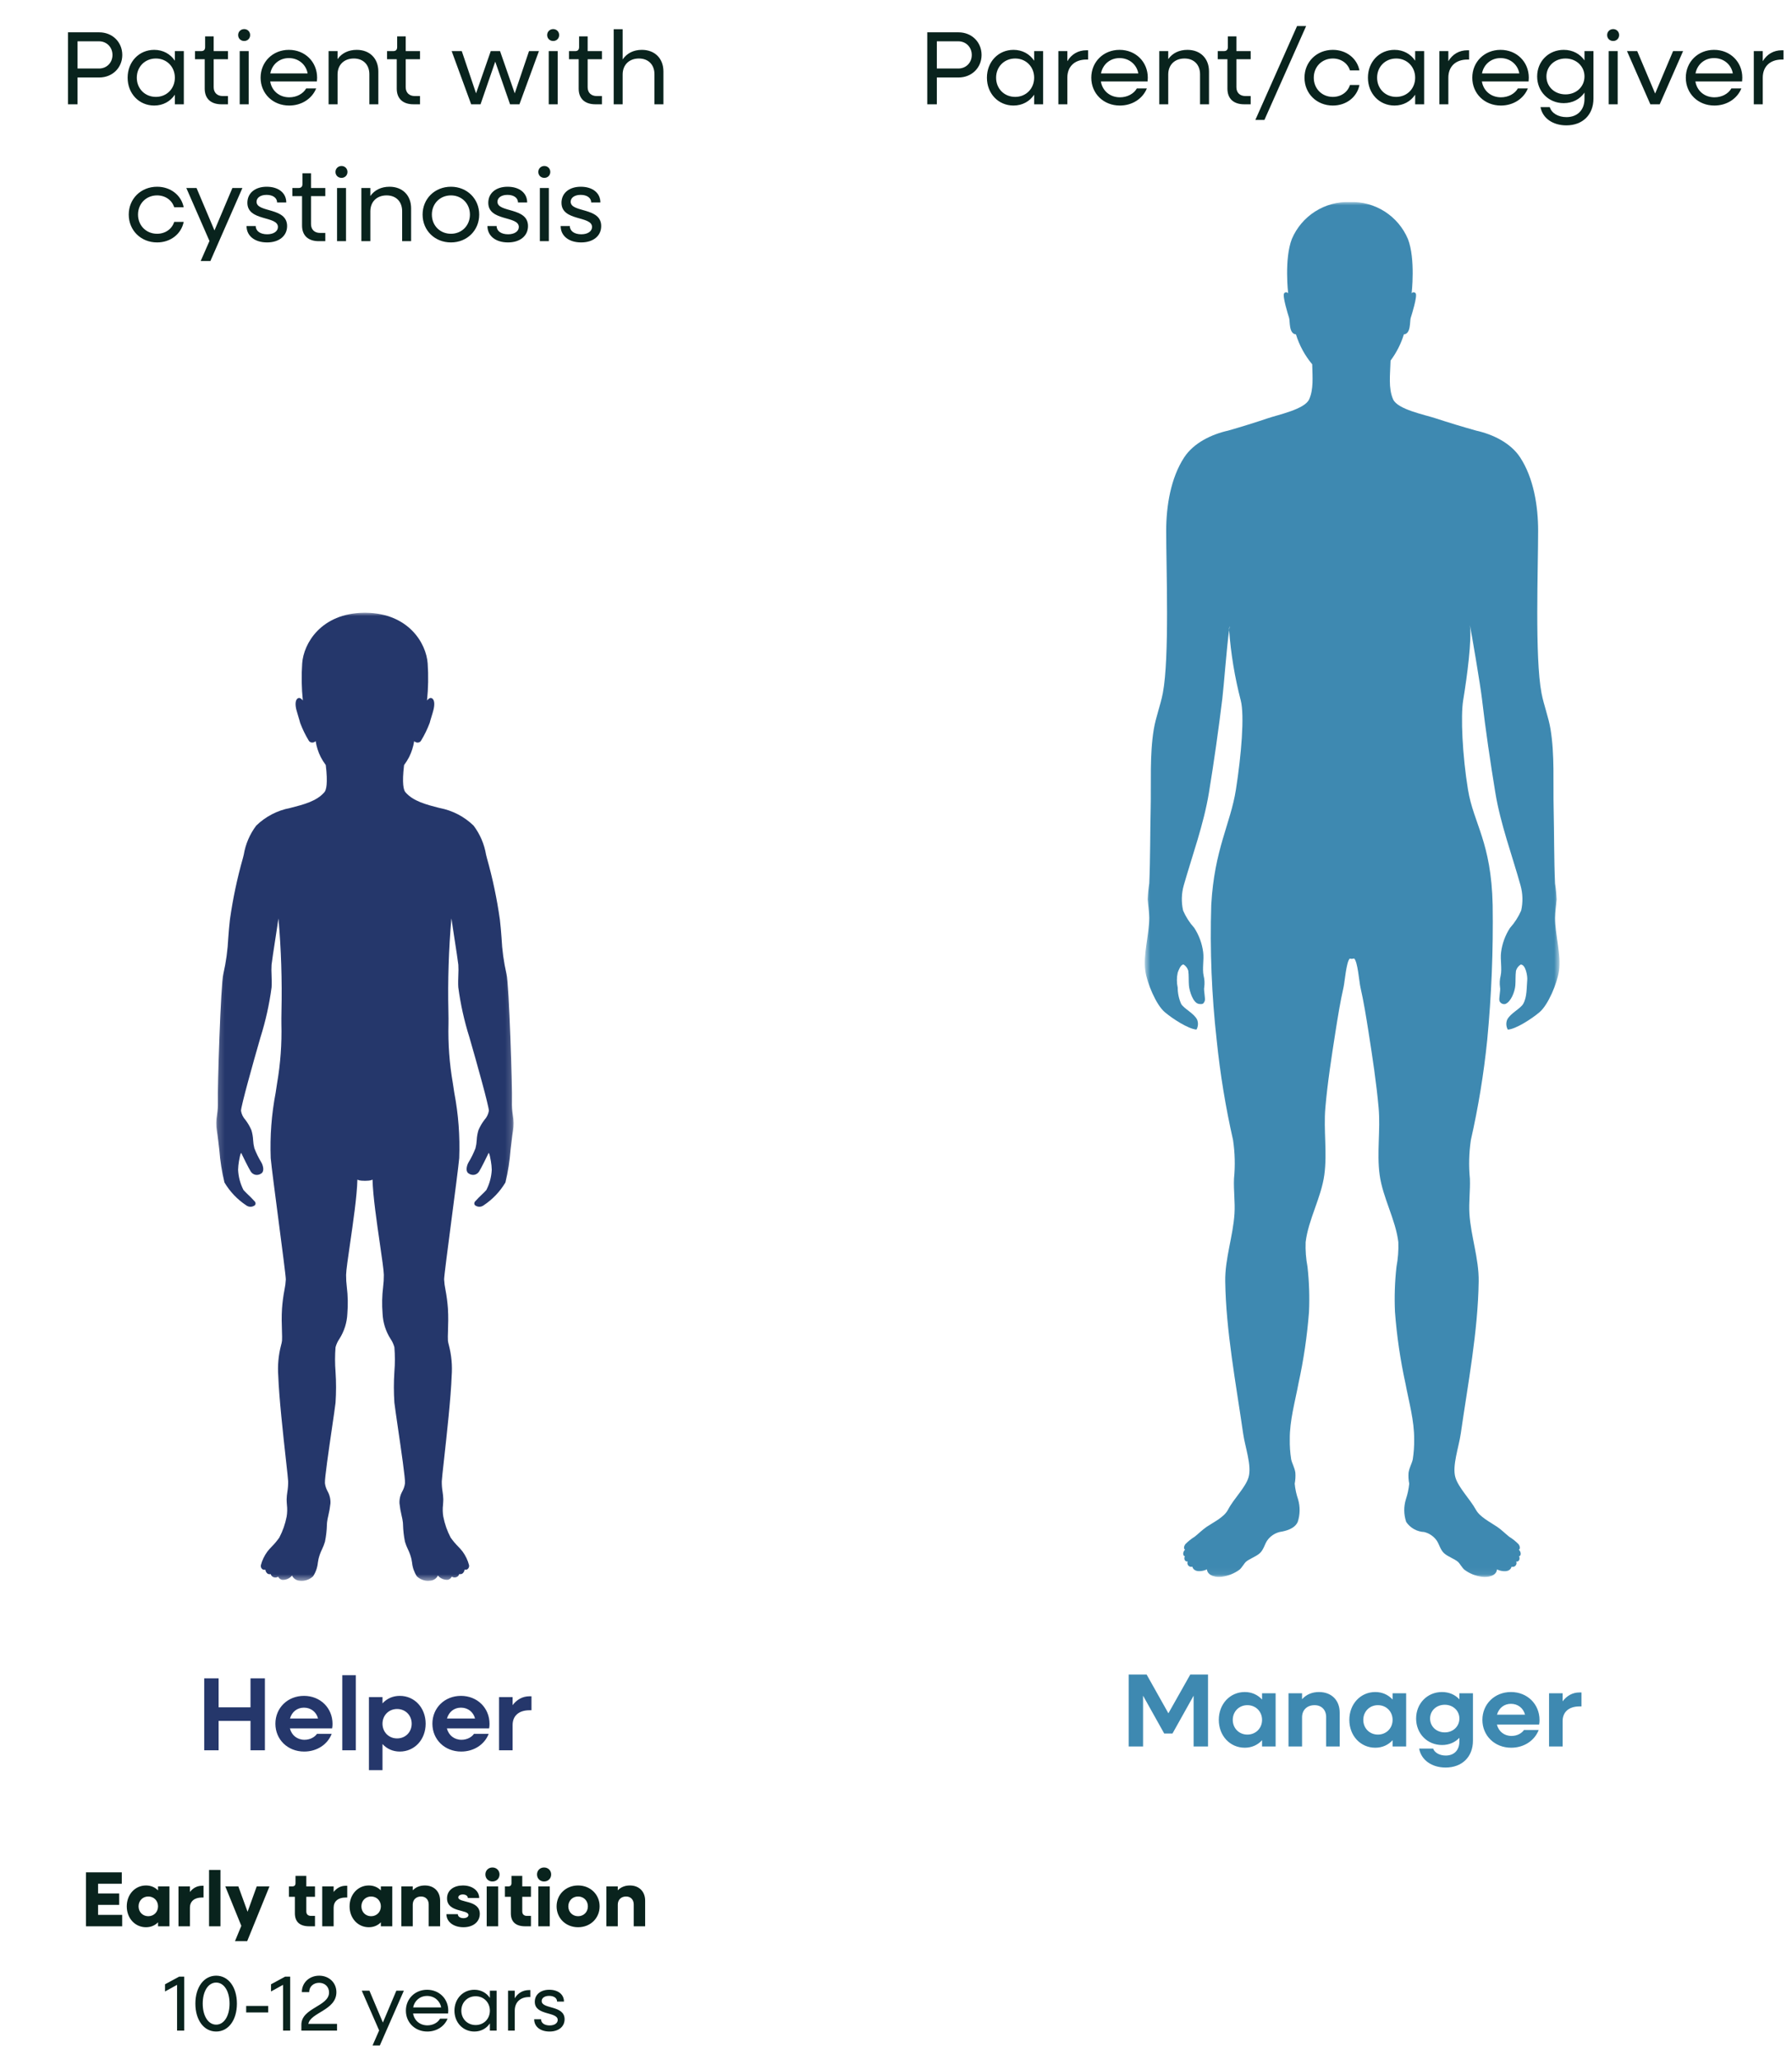 <svg width="275" height="316" viewBox="0 0 275 316" fill="none" xmlns="http://www.w3.org/2000/svg">
<path d="M10.429 16V4.96H15.229C17.245 4.96 18.765 6.448 18.765 8.432C18.765 10.4 17.245 11.888 15.229 11.888H11.901V16H10.429ZM15.197 6.336H11.901V10.512H15.197C16.365 10.512 17.261 9.632 17.261 8.432C17.261 7.232 16.365 6.336 15.197 6.336ZM23.666 16.192C21.33 16.192 19.586 14.352 19.586 11.92C19.586 9.488 21.33 7.648 23.666 7.648C25.026 7.648 26.146 8.288 26.834 9.312V7.84H28.21V16H26.834V14.528C26.146 15.552 25.026 16.192 23.666 16.192ZM23.922 14.864C25.586 14.864 26.834 13.6 26.834 11.92C26.834 10.24 25.586 8.976 23.922 8.976C22.242 8.976 20.994 10.24 20.994 11.92C20.994 13.6 22.242 14.864 23.922 14.864ZM33.991 16C32.343 16 31.415 15.12 31.415 13.6V9.088H29.927V7.84H30.887C31.271 7.84 31.479 7.632 31.479 7.232V5.584H32.791V7.84H34.983V9.088H32.791V13.376C32.791 14.208 33.319 14.736 34.183 14.736H34.983V16H33.991ZM37.474 6.288C36.946 6.288 36.546 5.904 36.546 5.376C36.546 4.864 36.946 4.464 37.474 4.464C37.986 4.464 38.386 4.864 38.386 5.376C38.386 5.904 37.986 6.288 37.474 6.288ZM36.786 16V7.84H38.162V16H36.786ZM44.376 16.192C41.864 16.192 39.992 14.352 39.992 11.92C39.992 9.488 41.864 7.648 44.328 7.648C46.808 7.648 48.664 9.488 48.664 11.92C48.664 12.112 48.648 12.32 48.632 12.496H41.464C41.704 13.936 42.856 14.928 44.392 14.928C45.528 14.928 46.52 14.384 46.984 13.568H48.52C47.88 15.136 46.296 16.192 44.376 16.192ZM44.328 8.912C42.872 8.912 41.752 9.872 41.48 11.264H47.208C46.968 9.904 45.816 8.912 44.328 8.912ZM50.426 16V7.84H51.802V9.072C52.442 8.16 53.466 7.648 54.746 7.648C56.73 7.648 58.058 8.96 58.058 10.96V16H56.682V11.392C56.682 9.936 55.754 8.976 54.298 8.976C52.794 8.976 51.802 9.952 51.802 11.424V16H50.426ZM63.46 16C61.812 16 60.884 15.12 60.884 13.6V9.088H59.396V7.84H60.356C60.74 7.84 60.948 7.632 60.948 7.232V5.584H62.26V7.84H64.452V9.088H62.26V13.376C62.26 14.208 62.788 14.736 63.652 14.736H64.452V16H63.46ZM72.304 16L69.312 7.84H70.864L73.056 14.32L75.312 7.84H76.736L78.992 14.32L81.184 7.84H82.704L79.712 16H78.272L76 9.456L73.744 16H72.304ZM84.896 6.288C84.368 6.288 83.968 5.904 83.968 5.376C83.968 4.864 84.368 4.464 84.896 4.464C85.408 4.464 85.808 4.864 85.808 5.376C85.808 5.904 85.408 6.288 84.896 6.288ZM84.208 16V7.84H85.584V16H84.208ZM91.381 16C89.733 16 88.805 15.12 88.805 13.6V9.088H87.317V7.84H88.277C88.661 7.84 88.869 7.632 88.869 7.232V5.584H90.181V7.84H92.373V9.088H90.181V13.376C90.181 14.208 90.709 14.736 91.573 14.736H92.373V16H91.381ZM94.177 16V4.48H95.553V9.12C96.193 8.176 97.217 7.648 98.497 7.648C100.481 7.648 101.809 8.96 101.809 10.96V16H100.433V11.392C100.433 9.936 99.505 8.976 98.049 8.976C96.545 8.976 95.553 9.952 95.553 11.424V16H94.177ZM24.109 37.192C21.629 37.192 19.757 35.352 19.757 32.92C19.757 30.488 21.629 28.648 24.109 28.648C26.173 28.648 27.821 29.944 28.189 31.8H26.733C26.397 30.712 25.373 29.976 24.109 29.976C22.429 29.976 21.181 31.24 21.181 32.92C21.181 34.6 22.429 35.864 24.109 35.864C25.373 35.864 26.397 35.128 26.733 34.04H28.189C27.821 35.896 26.173 37.192 24.109 37.192ZM30.8 40.04L32.144 36.968L28.592 28.84H30.16L32.912 35.352L35.664 28.84H37.2L32.288 40.04H30.8ZM40.987 37.192C39.083 37.192 37.835 36.184 37.835 34.68H39.243C39.243 35.448 39.947 35.944 41.003 35.944C41.995 35.944 42.651 35.48 42.651 34.824C42.651 33.064 37.963 33.992 37.963 31.112C37.963 29.624 39.147 28.648 40.923 28.648C42.747 28.648 43.931 29.608 43.931 31.064H42.523C42.523 30.36 41.883 29.896 40.907 29.896C39.979 29.896 39.371 30.328 39.371 30.952C39.371 32.664 44.059 31.752 44.059 34.68C44.059 36.184 42.843 37.192 40.987 37.192ZM48.928 37C47.28 37 46.352 36.12 46.352 34.6V30.088H44.864V28.84H45.824C46.208 28.84 46.416 28.632 46.416 28.232V26.584H47.728V28.84H49.92V30.088H47.728V34.376C47.728 35.208 48.256 35.736 49.12 35.736H49.92V37H48.928ZM52.411 27.288C51.883 27.288 51.483 26.904 51.483 26.376C51.483 25.864 51.883 25.464 52.411 25.464C52.923 25.464 53.323 25.864 53.323 26.376C53.323 26.904 52.923 27.288 52.411 27.288ZM51.723 37V28.84H53.099V37H51.723ZM55.457 37V28.84H56.833V30.072C57.473 29.16 58.497 28.648 59.777 28.648C61.761 28.648 63.089 29.96 63.089 31.96V37H61.713V32.392C61.713 30.936 60.785 29.976 59.329 29.976C57.825 29.976 56.833 30.952 56.833 32.424V37H55.457ZM69.203 37.192C66.723 37.192 64.851 35.352 64.851 32.92C64.851 30.488 66.723 28.648 69.203 28.648C71.667 28.648 73.539 30.488 73.539 32.92C73.539 35.352 71.667 37.192 69.203 37.192ZM69.203 35.864C70.867 35.864 72.115 34.6 72.115 32.92C72.115 31.24 70.867 29.976 69.203 29.976C67.523 29.976 66.275 31.24 66.275 32.92C66.275 34.6 67.523 35.864 69.203 35.864ZM77.956 37.192C76.052 37.192 74.804 36.184 74.804 34.68H76.212C76.212 35.448 76.916 35.944 77.972 35.944C78.964 35.944 79.62 35.48 79.62 34.824C79.62 33.064 74.932 33.992 74.932 31.112C74.932 29.624 76.116 28.648 77.892 28.648C79.716 28.648 80.9 29.608 80.9 31.064H79.492C79.492 30.36 78.852 29.896 77.876 29.896C76.948 29.896 76.34 30.328 76.34 30.952C76.34 32.664 81.028 31.752 81.028 34.68C81.028 36.184 79.812 37.192 77.956 37.192ZM83.536 27.288C83.008 27.288 82.608 26.904 82.608 26.376C82.608 25.864 83.008 25.464 83.536 25.464C84.048 25.464 84.448 25.864 84.448 26.376C84.448 26.904 84.048 27.288 83.536 27.288ZM82.848 37V28.84H84.224V37H82.848ZM89.19 37.192C87.286 37.192 86.038 36.184 86.038 34.68H87.446C87.446 35.448 88.15 35.944 89.206 35.944C90.198 35.944 90.854 35.48 90.854 34.824C90.854 33.064 86.166 33.992 86.166 31.112C86.166 29.624 87.35 28.648 89.126 28.648C90.95 28.648 92.134 29.608 92.134 31.064H90.726C90.726 30.36 90.086 29.896 89.11 29.896C88.182 29.896 87.574 30.328 87.574 30.952C87.574 32.664 92.262 31.752 92.262 34.68C92.262 36.184 91.046 37.192 89.19 37.192Z" fill="#09231D"/>
<mask id="mask0_7032_3289" style="mask-type:luminance" maskUnits="userSpaceOnUse" x="33" y="94" width="46" height="149">
<path d="M78.818 94H33.182V242.519H78.818V94Z" fill="white"/>
</mask>
<g mask="url(#mask0_7032_3289)">
<path d="M65.763 242.519C65.432 242.53 65.103 242.474 64.795 242.355C64.487 242.236 64.206 242.055 63.969 241.825C63.561 241.2 63.31 240.485 63.237 239.741C63.208 239.559 63.175 239.372 63.138 239.174C63.013 238.654 62.83 238.149 62.593 237.669C62.414 237.301 62.266 236.92 62.148 236.528C61.971 235.668 61.871 234.795 61.849 233.917C61.842 233.783 61.834 233.667 61.828 233.573C61.786 233.223 61.722 232.875 61.636 232.533C61.483 231.908 61.372 231.273 61.304 230.633C61.274 229.982 61.429 229.335 61.752 228.768C61.961 228.387 62.097 227.97 62.151 227.538C62.203 226.826 61.578 222.549 61.075 219.113C60.827 217.413 60.611 215.936 60.523 215.196C60.416 213.611 60.416 212.021 60.523 210.436C60.623 209.188 60.623 207.935 60.523 206.687C60.404 206.236 60.209 205.809 59.947 205.423C59.194 204.252 58.767 202.902 58.709 201.511C58.599 200.16 58.626 198.802 58.791 197.457C58.87 196.832 58.908 196.201 58.903 195.571C58.888 194.864 58.617 193 58.303 190.843C57.819 187.513 57.219 183.387 57.17 180.971C56.991 181.053 56.798 181.103 56.602 181.12C56.226 181.158 55.848 181.16 55.471 181.127C55.254 181.117 55.041 181.065 54.843 180.973C54.794 183.388 54.196 187.512 53.712 190.84C53.398 193 53.127 194.865 53.111 195.572C53.106 196.202 53.144 196.833 53.224 197.458C53.388 198.803 53.416 200.161 53.306 201.512C53.248 202.903 52.821 204.253 52.069 205.424C51.806 205.81 51.611 206.237 51.492 206.688C51.392 207.936 51.392 209.189 51.492 210.437C51.599 212.022 51.599 213.612 51.492 215.197C51.404 215.937 51.193 217.409 50.94 219.113C50.44 222.55 49.812 226.827 49.864 227.539C49.918 227.971 50.054 228.388 50.264 228.769C50.586 229.336 50.741 229.983 50.711 230.634C50.643 231.274 50.532 231.909 50.38 232.534C50.293 232.876 50.229 233.224 50.187 233.574C50.181 233.667 50.173 233.784 50.166 233.918C50.145 234.796 50.044 235.669 49.867 236.529C49.749 236.921 49.601 237.302 49.422 237.67C49.185 238.15 49.002 238.655 48.877 239.175C48.837 239.375 48.806 239.56 48.778 239.742C48.705 240.486 48.454 241.201 48.045 241.826C47.769 242.089 47.436 242.286 47.072 242.403C46.709 242.52 46.324 242.553 45.946 242.501C45.704 242.482 45.472 242.398 45.274 242.26C45.076 242.121 44.918 241.931 44.818 241.711C44.635 241.934 44.402 242.11 44.139 242.226C43.874 242.341 43.587 242.392 43.3 242.374C43.167 242.346 43.042 242.287 42.936 242.202C42.83 242.117 42.745 242.009 42.688 241.886C42.581 241.953 42.462 241.995 42.337 242.008C42.212 242.021 42.086 242.005 41.968 241.961C41.864 241.921 41.77 241.857 41.696 241.773C41.621 241.69 41.567 241.59 41.538 241.482C41.457 241.505 41.372 241.511 41.289 241.499C41.205 241.487 41.125 241.458 41.053 241.414C40.959 241.339 40.881 241.246 40.825 241.141C40.767 241.035 40.733 240.919 40.722 240.799C40.647 240.825 40.566 240.833 40.487 240.822C40.408 240.811 40.332 240.781 40.267 240.735C40.175 240.666 40.105 240.573 40.063 240.466C40.022 240.359 40.01 240.243 40.031 240.13C40.228 239.373 40.567 238.66 41.031 238.03C41.231 237.776 41.445 237.532 41.672 237.301C42.106 236.867 42.502 236.396 42.856 235.895C43.391 234.88 43.772 233.791 43.989 232.665C44.087 232.065 44.101 231.454 44.029 230.85C44.008 230.562 43.987 230.291 43.987 230.025C43.998 229.641 44.034 229.258 44.096 228.879C44.185 228.342 44.227 227.798 44.219 227.253C44.208 226.928 44.069 225.678 43.877 223.947C43.453 220.118 42.815 214.332 42.703 211.095C42.584 209.512 42.728 207.921 43.129 206.385C43.198 206.152 43.248 205.914 43.278 205.673C43.304 205.345 43.288 204.831 43.267 204.181C43.234 203.214 43.196 202.011 43.278 200.742C43.348 199.775 43.474 198.812 43.657 197.86C43.767 197.34 43.836 196.812 43.861 196.281C43.861 195.8 43.291 191.436 42.739 187.215C42.211 183.17 41.664 178.988 41.544 177.679C41.414 174.316 41.668 170.95 42.3 167.645C42.388 167.091 42.465 166.589 42.526 166.156C43.042 163.159 43.262 160.118 43.182 157.078C43.17 156.624 43.182 155.984 43.194 155.173C43.3 150.42 43.148 145.664 42.737 140.927C42.726 140.959 42.718 140.993 42.714 141.027C42.651 141.495 42.477 142.613 42.294 143.796C42.026 145.536 41.721 147.508 41.672 148.013C41.641 148.538 41.641 149.063 41.672 149.588C41.693 150.213 41.715 150.86 41.678 151.47C41.332 154.075 40.76 156.644 39.969 159.15C38.778 163.262 36.998 169.656 36.983 170.405C37.067 170.926 37.302 171.411 37.658 171.8C38.03 172.284 38.338 172.813 38.578 173.374C38.732 173.876 38.822 174.395 38.846 174.92C38.867 175.333 38.93 175.744 39.032 176.145C39.32 176.901 39.677 177.628 40.099 178.318C40.391 178.823 40.59 179.681 40.123 180.007C39.992 180.105 39.843 180.175 39.684 180.213C39.526 180.251 39.361 180.257 39.2 180.229C39.053 180.198 38.914 180.138 38.79 180.052C38.667 179.966 38.562 179.856 38.481 179.729C38.212 179.317 37.258 177.396 37.002 176.851C36.916 177.015 36.855 177.19 36.822 177.372C36.767 177.599 36.715 177.866 36.67 178.145C36.594 178.582 36.55 179.025 36.538 179.469C36.591 180.546 36.872 181.599 37.364 182.558C37.572 182.793 37.812 183.024 38.063 183.269C38.371 183.564 38.721 183.898 39.084 184.308C39.163 184.382 39.211 184.483 39.219 184.59C39.227 184.698 39.195 184.805 39.127 184.89C38.937 185.045 38.699 185.131 38.452 185.134C38.206 185.137 37.966 185.057 37.772 184.906C36.412 184.003 35.273 182.804 34.441 181.4C34.047 179.76 33.785 178.092 33.658 176.41C33.597 175.886 33.539 175.38 33.483 174.924C33.401 174.257 33.336 173.8 33.282 173.5C33.149 172.685 33.156 171.853 33.304 171.04C33.412 170.362 33.457 169.675 33.438 168.989C33.361 167.122 33.873 150.951 34.275 149.405C34.692 147.583 34.945 145.728 35.032 143.861C35.102 142.945 35.175 141.998 35.286 141.061C35.733 137.893 36.395 134.759 37.266 131.68C37.313 131.498 37.359 131.311 37.408 131.121C37.676 129.502 38.332 127.971 39.319 126.66C40.747 125.272 42.55 124.334 44.505 123.96L44.612 123.933C46.574 123.433 48.602 122.916 49.782 121.533C50.066 121.201 50.333 120.208 49.992 117.367C49.698 116.976 49.437 116.561 49.212 116.126C48.832 115.361 48.572 114.543 48.44 113.7C48.306 113.829 48.131 113.907 47.946 113.919C47.845 113.923 47.744 113.904 47.653 113.862C47.561 113.82 47.48 113.757 47.417 113.678C46.878 112.798 46.424 111.867 46.062 110.9C46.011 110.682 45.91 110.352 45.803 110C45.688 109.622 45.568 109.232 45.484 108.905C45.297 108.171 45.27 107.313 45.76 107.105C46.029 106.992 46.285 107.228 46.472 107.459C46.278 105.572 46.244 103.671 46.373 101.778C46.583 98.7 49.282 94.091 55.855 94H56.147C62.715 94.091 65.416 98.7 65.63 101.78C65.759 103.673 65.725 105.574 65.531 107.461C65.718 107.23 65.975 106.995 66.243 107.107C66.734 107.312 66.707 108.17 66.519 108.907C66.436 109.233 66.32 109.624 66.201 110.002C66.094 110.351 65.993 110.682 65.942 110.902C65.579 111.87 65.124 112.802 64.582 113.683C64.52 113.762 64.439 113.825 64.347 113.867C64.256 113.909 64.155 113.928 64.055 113.924C63.869 113.912 63.694 113.834 63.56 113.705C63.428 114.548 63.168 115.366 62.788 116.131C62.563 116.566 62.302 116.981 62.008 117.372C61.667 120.213 61.934 121.206 62.218 121.538C63.398 122.917 65.427 123.438 67.388 123.938L67.493 123.965C69.449 124.339 71.252 125.277 72.68 126.665C73.667 127.976 74.323 129.507 74.591 131.127C74.639 131.317 74.686 131.503 74.734 131.685C75.604 134.765 76.264 137.901 76.71 141.07C76.823 142.004 76.895 142.951 76.966 143.87C77.053 145.737 77.306 147.592 77.724 149.413C78.124 150.958 78.636 167.129 78.561 168.997C78.541 169.683 78.586 170.37 78.694 171.048C78.843 171.858 78.853 172.687 78.722 173.5C78.666 173.807 78.602 174.26 78.522 174.926C78.466 175.382 78.409 175.888 78.347 176.412C78.221 178.094 77.959 179.763 77.564 181.403C76.731 182.805 75.591 184.002 74.231 184.903C74.037 185.054 73.797 185.134 73.551 185.132C73.305 185.129 73.067 185.042 72.876 184.887C72.808 184.802 72.775 184.695 72.784 184.587C72.792 184.48 72.84 184.379 72.919 184.305C73.282 183.895 73.632 183.561 73.939 183.266C74.195 183.021 74.439 182.79 74.639 182.555C75.13 181.595 75.412 180.543 75.465 179.466C75.453 179.022 75.409 178.579 75.332 178.142C75.288 177.863 75.233 177.595 75.181 177.368C75.148 177.187 75.088 177.011 75.002 176.848C74.746 177.393 73.793 179.313 73.522 179.726C73.442 179.853 73.337 179.963 73.214 180.049C73.09 180.135 72.951 180.195 72.803 180.226C72.643 180.253 72.478 180.247 72.32 180.208C72.161 180.169 72.013 180.098 71.882 180C71.415 179.675 71.615 178.817 71.906 178.311C72.328 177.621 72.685 176.894 72.972 176.138C73.075 175.737 73.138 175.327 73.159 174.914C73.183 174.389 73.273 173.87 73.427 173.368C73.667 172.807 73.975 172.279 74.347 171.795C74.703 171.407 74.939 170.922 75.023 170.402C75.007 169.653 73.228 163.259 72.037 159.144C71.246 156.639 70.674 154.069 70.329 151.465C70.29 150.855 70.312 150.209 70.335 149.583C70.365 149.058 70.365 148.533 70.335 148.008C70.285 147.508 69.981 145.531 69.712 143.791C69.528 142.608 69.356 141.491 69.293 141.022C69.288 140.988 69.279 140.954 69.267 140.922C68.857 145.659 68.705 150.415 68.811 155.168C68.823 155.979 68.835 156.619 68.823 157.073C68.746 160.113 68.969 163.152 69.489 166.148C69.549 166.581 69.629 167.083 69.715 167.637C70.347 170.942 70.6 174.308 70.471 177.671C70.352 178.98 69.805 183.163 69.275 187.207C68.724 191.428 68.153 195.792 68.153 196.273C68.179 196.804 68.248 197.332 68.359 197.852C68.541 198.804 68.667 199.767 68.737 200.734C68.82 202.003 68.779 203.206 68.749 204.173C68.728 204.824 68.71 205.338 68.737 205.665C68.767 205.906 68.817 206.144 68.886 206.377C69.287 207.913 69.431 209.504 69.312 211.087C69.201 214.323 68.561 220.109 68.138 223.938C67.947 225.669 67.808 226.92 67.796 227.245C67.788 227.79 67.83 228.334 67.919 228.871C67.981 229.25 68.017 229.633 68.028 230.017C68.028 230.282 68.007 230.554 67.987 230.842C67.914 231.446 67.927 232.057 68.025 232.657C68.242 233.783 68.623 234.872 69.157 235.887C69.512 236.388 69.908 236.859 70.343 237.293C70.569 237.524 70.783 237.768 70.984 238.022C71.447 238.653 71.786 239.365 71.984 240.122C72.004 240.235 71.993 240.351 71.951 240.458C71.909 240.565 71.839 240.658 71.748 240.727C71.682 240.773 71.606 240.802 71.527 240.814C71.448 240.825 71.367 240.817 71.291 240.791C71.281 240.911 71.247 241.027 71.19 241.133C71.133 241.239 71.055 241.332 70.96 241.406C70.889 241.45 70.809 241.479 70.725 241.491C70.642 241.503 70.557 241.497 70.475 241.474C70.447 241.582 70.393 241.682 70.318 241.765C70.243 241.849 70.15 241.913 70.046 241.953C69.928 241.997 69.802 242.013 69.677 242C69.552 241.987 69.433 241.945 69.326 241.878C69.269 242.001 69.184 242.109 69.078 242.194C68.972 242.279 68.847 242.338 68.715 242.366C68.427 242.384 68.139 242.333 67.876 242.218C67.612 242.102 67.379 241.926 67.197 241.703C67.096 241.923 66.938 242.113 66.74 242.252C66.541 242.391 66.309 242.474 66.067 242.493C65.968 242.506 65.868 242.513 65.767 242.513" fill="#25376B"/>
</g>
<path d="M31.339 268.519V257.479H33.547V261.927H38.443V257.479H40.651V268.519H38.443V264.007H33.547V268.519H31.339ZM46.678 268.711C44.15 268.711 42.262 266.871 42.262 264.439C42.262 262.007 44.15 260.167 46.646 260.167C49.142 260.167 51.03 262.007 51.03 264.471C51.03 264.695 51.014 264.951 50.966 265.159H44.486C44.758 266.215 45.606 266.903 46.726 266.903C47.574 266.903 48.278 266.519 48.646 265.991H50.902C50.278 267.607 48.662 268.711 46.678 268.711ZM46.646 261.975C45.59 261.975 44.79 262.631 44.502 263.639H48.806C48.55 262.647 47.718 261.975 46.646 261.975ZM52.524 268.519V256.999H54.604V268.519H52.524ZM56.617 271.559V260.359H58.697V261.319C59.353 260.599 60.265 260.167 61.353 260.167C63.625 260.167 65.321 262.007 65.321 264.439C65.321 266.871 63.625 268.711 61.353 268.711C60.265 268.711 59.353 268.279 58.697 267.559V271.559H56.617ZM60.937 266.695C62.233 266.695 63.177 265.719 63.177 264.439C63.177 263.159 62.233 262.183 60.937 262.183C59.657 262.183 58.697 263.159 58.697 264.439C58.697 265.719 59.657 266.695 60.937 266.695ZM70.771 268.711C68.243 268.711 66.355 266.871 66.355 264.439C66.355 262.007 68.243 260.167 70.739 260.167C73.235 260.167 75.123 262.007 75.123 264.471C75.123 264.695 75.107 264.951 75.059 265.159H68.579C68.851 266.215 69.699 266.903 70.819 266.903C71.667 266.903 72.371 266.519 72.739 265.991H74.995C74.371 267.607 72.755 268.711 70.771 268.711ZM70.739 261.975C69.683 261.975 68.883 262.631 68.595 263.639H72.899C72.643 262.647 71.811 261.975 70.739 261.975ZM76.586 268.519V260.359H78.666V261.591C79.306 260.743 80.186 260.231 81.258 260.231H81.562V262.375H81.258C79.594 262.375 78.666 263.255 78.666 264.631V268.519H76.586Z" fill="#25376B"/>
<path d="M13.192 295.519V287.239H18.688V288.991H15.052V290.479H18.292V292.231H15.052V293.767H18.748V295.519H13.192ZM22.404 295.663C20.724 295.663 19.452 294.283 19.452 292.459C19.452 290.635 20.724 289.255 22.404 289.255C23.148 289.255 23.784 289.531 24.252 290.011V289.399H26.004V295.519H24.252V294.907C23.784 295.387 23.148 295.663 22.404 295.663ZM22.752 293.971C23.616 293.971 24.252 293.323 24.252 292.459C24.252 291.595 23.616 290.947 22.752 290.947C21.9 290.947 21.264 291.595 21.264 292.459C21.264 293.323 21.9 293.971 22.752 293.971ZM27.393 295.519V289.399H29.145V290.251C29.613 289.651 30.249 289.303 30.993 289.303H31.233V291.103H30.993C29.805 291.103 29.145 291.715 29.145 292.663V295.519H27.393ZM32.081 295.519V286.879H33.833V295.519H32.081ZM36.061 297.799L37.033 295.447L34.573 289.399H36.577L37.993 293.287L39.397 289.399H41.353L37.933 297.799H36.061ZM47.462 295.519C46.01 295.519 45.254 294.835 45.254 293.527V290.995H44.342V289.399H44.846C45.182 289.399 45.35 289.231 45.35 288.895V287.791H47.006V289.399H48.338V290.995H47.006V293.239C47.006 293.671 47.27 293.923 47.726 293.923H48.338V295.519H47.462ZM49.448 295.519V289.399H51.2V290.251C51.668 289.651 52.304 289.303 53.048 289.303H53.288V291.103H53.048C51.86 291.103 51.2 291.715 51.2 292.663V295.519H49.448ZM56.599 295.663C54.919 295.663 53.647 294.283 53.647 292.459C53.647 290.635 54.919 289.255 56.599 289.255C57.343 289.255 57.979 289.531 58.447 290.011V289.399H60.199V295.519H58.447V294.907C57.979 295.387 57.343 295.663 56.599 295.663ZM56.947 293.971C57.811 293.971 58.447 293.323 58.447 292.459C58.447 291.595 57.811 290.947 56.947 290.947C56.095 290.947 55.459 291.595 55.459 292.459C55.459 293.323 56.095 293.971 56.947 293.971ZM61.589 295.519V289.399H63.341V289.999C63.821 289.507 64.445 289.255 65.201 289.255C66.605 289.255 67.541 290.179 67.541 291.583V295.519H65.789V292.171C65.789 291.427 65.321 290.947 64.613 290.947C63.857 290.947 63.341 291.439 63.341 292.195V295.519H61.589ZM71.122 295.663C69.562 295.663 68.506 294.799 68.506 293.659H70.258C70.258 294.019 70.618 294.271 71.122 294.271C71.566 294.271 71.89 294.067 71.89 293.791C71.89 292.891 68.602 293.443 68.602 291.235C68.602 289.939 69.694 289.255 71.038 289.255C72.502 289.255 73.534 290.071 73.534 291.175H71.794C71.794 290.851 71.47 290.635 71.026 290.635C70.63 290.635 70.33 290.815 70.33 291.091C70.33 291.955 73.63 291.427 73.63 293.611C73.63 294.835 72.61 295.663 71.122 295.663ZM75.567 288.643C74.955 288.643 74.487 288.187 74.487 287.563C74.487 286.951 74.955 286.495 75.567 286.495C76.191 286.495 76.659 286.951 76.659 287.563C76.659 288.187 76.191 288.643 75.567 288.643ZM74.691 295.519V289.399H76.443V295.519H74.691ZM80.602 295.519C79.15 295.519 78.394 294.835 78.394 293.527V290.995H77.482V289.399H77.986C78.322 289.399 78.49 289.231 78.49 288.895V287.791H80.146V289.399H81.478V290.995H80.146V293.239C80.146 293.671 80.41 293.923 80.866 293.923H81.478V295.519H80.602ZM83.489 288.643C82.877 288.643 82.409 288.187 82.409 287.563C82.409 286.951 82.877 286.495 83.489 286.495C84.113 286.495 84.581 286.951 84.581 287.563C84.581 288.187 84.113 288.643 83.489 288.643ZM82.613 295.519V289.399H84.365V295.519H82.613ZM88.716 295.663C86.832 295.663 85.416 294.283 85.416 292.459C85.416 290.635 86.832 289.255 88.716 289.255C90.6 289.255 92.016 290.635 92.016 292.459C92.016 294.283 90.6 295.663 88.716 295.663ZM88.716 293.971C89.58 293.971 90.216 293.323 90.216 292.459C90.216 291.595 89.58 290.947 88.716 290.947C87.852 290.947 87.216 291.595 87.216 292.459C87.216 293.323 87.852 293.971 88.716 293.971ZM93.053 295.519V289.399H94.805V289.999C95.285 289.507 95.909 289.255 96.665 289.255C98.069 289.255 99.005 290.179 99.005 291.583V295.519H97.253V292.171C97.253 291.427 96.785 290.947 96.077 290.947C95.321 290.947 94.805 291.439 94.805 292.195V295.519H93.053ZM27.173 311.519V304.499L25.325 305.519V304.415L27.497 303.239H28.265V311.519H27.173ZM33.175 311.663C31.291 311.663 29.983 309.911 29.983 307.379C29.983 304.847 31.291 303.095 33.175 303.095C35.047 303.095 36.355 304.847 36.355 307.379C36.355 309.911 35.047 311.663 33.175 311.663ZM33.175 310.607C34.374 310.607 35.227 309.287 35.227 307.379C35.227 305.471 34.374 304.151 33.175 304.151C31.962 304.151 31.11 305.471 31.11 307.379C31.11 309.287 31.962 310.607 33.175 310.607ZM37.778 308.735V307.739H41.161V308.735H37.778ZM43.438 311.519V304.499L41.59 305.519V304.415L43.762 303.239H44.53V311.519H43.438ZM46.248 311.519V310.607C46.248 308.027 50.496 307.811 50.496 305.675C50.496 304.775 49.836 304.187 48.972 304.187C48.096 304.187 47.448 304.775 47.448 305.615H46.32C46.32 304.163 47.472 303.095 48.984 303.095C50.472 303.095 51.624 304.151 51.624 305.627C51.624 308.399 47.652 308.735 47.316 310.487H51.72V311.519H46.248ZM57.174 313.799L58.182 311.495L55.518 305.399H56.694L58.758 310.283L60.822 305.399H61.974L58.29 313.799H57.174ZM65.575 311.663C63.691 311.663 62.287 310.283 62.287 308.459C62.287 306.635 63.691 305.255 65.539 305.255C67.399 305.255 68.791 306.635 68.791 308.459C68.791 308.603 68.779 308.759 68.767 308.891H63.391C63.571 309.971 64.435 310.715 65.587 310.715C66.439 310.715 67.183 310.307 67.531 309.695H68.683C68.203 310.871 67.015 311.663 65.575 311.663ZM65.539 306.203C64.447 306.203 63.607 306.923 63.403 307.967H67.699C67.519 306.947 66.655 306.203 65.539 306.203ZM72.8 311.663C71.048 311.663 69.74 310.283 69.74 308.459C69.74 306.635 71.048 305.255 72.8 305.255C73.82 305.255 74.66 305.735 75.176 306.503V305.399H76.208V311.519H75.176V310.415C74.66 311.183 73.82 311.663 72.8 311.663ZM72.992 310.667C74.24 310.667 75.176 309.719 75.176 308.459C75.176 307.199 74.24 306.251 72.992 306.251C71.732 306.251 70.796 307.199 70.796 308.459C70.796 309.719 71.732 310.667 72.992 310.667ZM77.964 311.519V305.399H78.996V306.563C79.464 305.771 80.232 305.303 81.192 305.303H81.384V306.371H81.192C79.824 306.371 78.996 307.187 78.996 308.447V311.519H77.964ZM84.338 311.663C82.91 311.663 81.974 310.907 81.974 309.779H83.03C83.03 310.355 83.558 310.727 84.35 310.727C85.094 310.727 85.586 310.379 85.586 309.887C85.586 308.567 82.07 309.263 82.07 307.103C82.07 305.987 82.958 305.255 84.29 305.255C85.658 305.255 86.546 305.975 86.546 307.067H85.49C85.49 306.539 85.01 306.191 84.278 306.191C83.582 306.191 83.126 306.515 83.126 306.983C83.126 308.267 86.642 307.583 86.642 309.779C86.642 310.907 85.73 311.663 84.338 311.663Z" fill="#09231D"/>
<path d="M142.296 16V4.96H147.096C149.112 4.96 150.632 6.448 150.632 8.432C150.632 10.4 149.112 11.888 147.096 11.888H143.768V16H142.296ZM147.064 6.336H143.768V10.512H147.064C148.232 10.512 149.128 9.632 149.128 8.432C149.128 7.232 148.232 6.336 147.064 6.336ZM155.533 16.192C153.197 16.192 151.453 14.352 151.453 11.92C151.453 9.488 153.197 7.648 155.533 7.648C156.893 7.648 158.013 8.288 158.701 9.312V7.84H160.077V16H158.701V14.528C158.013 15.552 156.893 16.192 155.533 16.192ZM155.789 14.864C157.453 14.864 158.701 13.6 158.701 11.92C158.701 10.24 157.453 8.976 155.789 8.976C154.109 8.976 152.861 10.24 152.861 11.92C152.861 13.6 154.109 14.864 155.789 14.864ZM162.418 16V7.84H163.794V9.392C164.418 8.336 165.442 7.712 166.722 7.712H166.978V9.136H166.722C164.898 9.136 163.794 10.224 163.794 11.904V16H162.418ZM171.852 16.192C169.34 16.192 167.468 14.352 167.468 11.92C167.468 9.488 169.34 7.648 171.804 7.648C174.284 7.648 176.14 9.488 176.14 11.92C176.14 12.112 176.124 12.32 176.108 12.496H168.94C169.18 13.936 170.332 14.928 171.868 14.928C173.004 14.928 173.996 14.384 174.46 13.568H175.996C175.356 15.136 173.772 16.192 171.852 16.192ZM171.804 8.912C170.348 8.912 169.228 9.872 168.956 11.264H174.684C174.444 9.904 173.292 8.912 171.804 8.912ZM177.902 16V7.84H179.278V9.072C179.918 8.16 180.942 7.648 182.222 7.648C184.206 7.648 185.534 8.96 185.534 10.96V16H184.158V11.392C184.158 9.936 183.23 8.976 181.774 8.976C180.27 8.976 179.278 9.952 179.278 11.424V16H177.902ZM190.936 16C189.288 16 188.36 15.12 188.36 13.6V9.088H186.872V7.84H187.832C188.216 7.84 188.424 7.632 188.424 7.232V5.584H189.736V7.84H191.928V9.088H189.736V13.376C189.736 14.208 190.264 14.736 191.128 14.736H191.928V16H190.936ZM192.645 18.4L199.045 4H200.437L194.037 18.4H192.645ZM204.539 16.192C202.059 16.192 200.187 14.352 200.187 11.92C200.187 9.488 202.059 7.648 204.539 7.648C206.603 7.648 208.251 8.944 208.619 10.8H207.163C206.827 9.712 205.803 8.976 204.539 8.976C202.859 8.976 201.611 10.24 201.611 11.92C201.611 13.6 202.859 14.864 204.539 14.864C205.803 14.864 206.827 14.128 207.163 13.04H208.619C208.251 14.896 206.603 16.192 204.539 16.192ZM214.002 16.192C211.666 16.192 209.922 14.352 209.922 11.92C209.922 9.488 211.666 7.648 214.002 7.648C215.362 7.648 216.482 8.288 217.17 9.312V7.84H218.546V16H217.17V14.528C216.482 15.552 215.362 16.192 214.002 16.192ZM214.258 14.864C215.922 14.864 217.17 13.6 217.17 11.92C217.17 10.24 215.922 8.976 214.258 8.976C212.578 8.976 211.33 10.24 211.33 11.92C211.33 13.6 212.578 14.864 214.258 14.864ZM220.887 16V7.84H222.263V9.392C222.887 8.336 223.911 7.712 225.191 7.712H225.447V9.136H225.191C223.367 9.136 222.263 10.224 222.263 11.904V16H220.887ZM230.321 16.192C227.809 16.192 225.937 14.352 225.937 11.92C225.937 9.488 227.809 7.648 230.273 7.648C232.753 7.648 234.609 9.488 234.609 11.92C234.609 12.112 234.593 12.32 234.577 12.496H227.409C227.649 13.936 228.801 14.928 230.337 14.928C231.473 14.928 232.465 14.384 232.929 13.568H234.465C233.825 15.136 232.241 16.192 230.321 16.192ZM230.273 8.912C228.817 8.912 227.697 9.872 227.425 11.264H233.153C232.913 9.904 231.761 8.912 230.273 8.912ZM239.971 15.824C237.651 15.824 235.891 14.048 235.891 11.728C235.891 9.408 237.651 7.648 239.971 7.648C241.347 7.648 242.467 8.272 243.155 9.264V7.84H244.531V15.12C244.531 17.6 242.883 19.232 240.371 19.232C238.307 19.232 236.723 18.144 236.403 16.432H237.827C238.099 17.36 239.123 17.968 240.387 17.968C242.067 17.968 243.155 16.88 243.155 15.168V14.208C242.467 15.2 241.347 15.824 239.971 15.824ZM240.243 14.48C241.907 14.48 243.155 13.296 243.155 11.728C243.155 10.176 241.907 8.976 240.243 8.976C238.563 8.976 237.315 10.176 237.315 11.728C237.315 13.296 238.563 14.48 240.243 14.48ZM247.56 6.288C247.032 6.288 246.632 5.904 246.632 5.376C246.632 4.864 247.032 4.464 247.56 4.464C248.072 4.464 248.472 4.864 248.472 5.376C248.472 5.904 248.072 6.288 247.56 6.288ZM246.872 16V7.84H248.248V16H246.872ZM253.262 16L249.678 7.84H251.246L253.998 14.352L256.75 7.84H258.286L254.702 16H253.262ZM263.087 16.192C260.575 16.192 258.703 14.352 258.703 11.92C258.703 9.488 260.575 7.648 263.039 7.648C265.519 7.648 267.375 9.488 267.375 11.92C267.375 12.112 267.359 12.32 267.343 12.496H260.174C260.414 13.936 261.567 14.928 263.103 14.928C264.239 14.928 265.231 14.384 265.695 13.568H267.231C266.591 15.136 265.007 16.192 263.087 16.192ZM263.039 8.912C261.583 8.912 260.463 9.872 260.191 11.264H265.919C265.679 9.904 264.527 8.912 263.039 8.912ZM269.137 16V7.84H270.513V9.392C271.137 8.336 272.161 7.712 273.441 7.712H273.697V9.136H273.441C271.617 9.136 270.513 10.224 270.513 11.904V16H269.137Z" fill="#09231D"/>
<mask id="mask1_7032_3289" style="mask-type:luminance" maskUnits="userSpaceOnUse" x="175" y="31" width="65" height="211">
<path d="M239.322 31H175.68V241.931H239.322V31Z" fill="white"/>
</mask>
<g mask="url(#mask1_7032_3289)">
<path d="M238.642 140.78C238.648 139.873 238.809 138.886 238.874 137.98C238.841 137.159 238.762 136.341 238.638 135.529C238.474 131.863 238.509 127.936 238.422 124.141C238.328 120.107 238.589 115.796 237.946 111.883C237.646 110.043 236.912 108.177 236.562 106.346C235.513 100.871 236.048 87.092 236.042 81.416C236.042 77.665 235.359 73.334 233.274 70.161C231.814 67.938 229.074 66.625 226.526 66.061C224.444 65.478 222.375 64.85 220.319 64.178C218.584 63.607 214.475 62.814 213.787 61.264C213.031 59.558 213.34 57.464 213.394 55.319C214.303 54.106 214.994 52.745 215.438 51.295C216.549 51.213 216.325 49.27 216.486 48.776C216.647 48.282 217.539 45.411 217.252 45.01C217.218 44.958 217.173 44.916 217.12 44.886C217.066 44.856 217.006 44.839 216.945 44.838C216.884 44.836 216.823 44.85 216.768 44.877C216.713 44.905 216.666 44.945 216.631 44.995C216.631 44.995 217.245 39.737 216.064 36.677C215.331 34.939 214.087 33.464 212.497 32.449C210.906 31.434 209.045 30.927 207.16 30.995H207.15C205.265 30.927 203.404 31.434 201.813 32.447C200.223 33.461 198.978 34.934 198.244 36.671C197.065 39.737 197.68 44.995 197.68 44.995C197.644 44.945 197.597 44.904 197.543 44.877C197.488 44.849 197.427 44.835 197.366 44.836C197.305 44.837 197.245 44.854 197.191 44.883C197.137 44.913 197.092 44.956 197.059 45.007C196.771 45.407 197.666 48.278 197.825 48.773C197.984 49.268 197.761 51.21 198.873 51.292C199.392 52.976 200.242 54.54 201.373 55.892C201.413 57.845 201.601 59.704 200.903 61.262C200.219 62.786 196.247 63.597 194.53 64.176C192.53 64.851 190.513 65.478 188.48 66.059C185.935 66.625 183.192 67.938 181.732 70.159C179.647 73.332 178.967 77.659 178.964 81.414C178.957 87.089 179.493 100.87 178.444 106.344C178.094 108.175 177.363 110.044 177.06 111.881C176.413 115.795 176.673 120.104 176.58 124.138C176.492 127.933 176.528 131.859 176.364 135.525C176.24 136.337 176.162 137.155 176.129 137.976C176.194 138.886 176.356 139.876 176.361 140.776C176.376 143.376 175.392 146.44 175.761 148.959C176.039 150.838 177.402 154.135 178.743 155.274C179.929 156.283 182.389 157.874 183.612 157.948C183.741 157.719 183.817 157.463 183.835 157.2C183.852 156.938 183.81 156.674 183.712 156.43C183.249 155.466 181.674 154.739 181.261 154.013C180.911 153.224 180.73 152.37 180.729 151.507C180.566 150.755 180.566 149.977 180.729 149.225C180.843 148.89 181.181 147.961 181.624 147.961C181.977 148.18 182.237 148.523 182.353 148.923C182.453 149.652 182.393 150.46 182.453 151.177C182.528 152.067 183.09 153.877 183.976 154.014C184.676 154.12 184.705 153.906 184.871 153.583C185.037 153.26 184.671 151.895 184.805 151.429C184.883 150.843 184.849 150.248 184.705 149.675C184.471 148.601 184.787 147.227 184.639 146.075C184.468 144.752 184.004 143.484 183.28 142.363C182.565 141.573 181.984 140.672 181.56 139.695C181.269 138.415 181.303 137.083 181.66 135.82C182.969 131.236 184.726 126.444 185.517 121.637C186.308 116.83 186.999 111.914 187.582 107.147C187.802 105.339 188.264 99.171 188.62 96.647C188.601 96.448 188.633 96.248 188.713 96.065C188.683 96.225 188.652 96.423 188.62 96.647C188.887 100.291 189.483 103.903 190.402 107.439C191.009 109.76 190.485 115.887 189.665 121.127C188.841 126.393 186.351 130.255 185.878 138.834C185.661 145.76 185.94 152.692 186.714 159.578C187.24 164.73 188.078 169.845 189.223 174.895C189.516 176.858 189.565 178.85 189.37 180.826C189.294 182.612 189.554 184.436 189.445 186.186C189.231 189.619 187.973 193.086 188.024 196.57C188.136 204.215 189.673 212.25 190.772 219.919C191.072 222.037 192.131 224.864 191.599 226.643C191.126 228.226 189.336 229.899 188.447 231.614C187.847 232.766 186.22 233.529 185.191 234.224C184.537 234.665 183.956 235.258 183.347 235.743C182.819 236.069 182.332 236.457 181.898 236.9C181.518 237.465 181.787 237.727 181.861 237.735C181.481 238.081 181.492 238.699 181.818 238.735C181.618 239.289 181.926 239.616 182.265 239.551C182.219 239.654 182.204 239.769 182.222 239.88C182.24 239.992 182.289 240.096 182.364 240.18C182.439 240.264 182.537 240.325 182.646 240.356C182.754 240.386 182.87 240.384 182.978 240.351C183.231 241.301 184.558 241.093 185.212 240.76C185.312 241.805 186.752 242.032 187.553 241.888C188.511 241.755 189.421 241.387 190.203 240.817C190.54 240.554 190.984 239.786 191.18 239.617C191.799 239.094 192.712 238.837 193.334 238.279C193.898 237.77 194.08 236.906 194.458 236.345C194.919 235.688 195.601 235.219 196.381 235.026C197.369 234.871 198.681 234.526 199.149 233.478C199.519 232.351 199.536 231.138 199.197 230.001C198.932 229.229 198.761 228.428 198.686 227.616C198.793 227.058 198.827 226.489 198.786 225.922C198.666 225.102 198.256 224.482 198.14 223.859C197.982 222.848 197.912 221.825 197.931 220.802C197.898 217.965 198.747 215.009 199.265 212.231C200.057 208.616 200.596 204.949 200.88 201.259C200.982 198.952 200.904 196.64 200.649 194.345C200.412 193.097 200.316 191.827 200.363 190.558C200.775 187.107 202.748 183.751 203.229 180.252C203.695 176.864 203.094 173.37 203.388 169.965C203.724 166.065 204.343 162.11 204.954 158.211C205.311 155.941 205.678 153.664 206.187 151.422C206.36 150.66 206.606 147.533 207.131 147.063C207.156 147.041 207.304 147.106 207.455 147.103C207.606 147.1 207.783 147.028 207.807 147.049C208.349 147.497 208.588 150.649 208.764 151.422C209.273 153.664 209.64 155.94 209.997 158.211C210.607 162.111 211.214 166.044 211.563 169.965C211.87 173.384 211.256 176.865 211.722 180.252C212.203 183.752 214.174 187.108 214.588 190.558C214.634 191.827 214.538 193.097 214.302 194.345C214.045 196.64 213.968 198.952 214.071 201.259C214.351 204.952 214.889 208.62 215.68 212.238C216.2 215.017 217.049 217.973 217.015 220.809C217.033 221.832 216.963 222.855 216.806 223.866C216.688 224.488 216.281 225.109 216.159 225.929C216.118 226.496 216.151 227.065 216.259 227.623C216.179 228.435 216.007 229.235 215.747 230.008C215.398 231.143 215.415 232.359 215.794 233.485C216.102 233.941 216.513 234.319 216.994 234.588C217.475 234.857 218.012 235.009 218.563 235.033C219.342 235.227 220.025 235.695 220.486 236.352C220.862 236.913 221.046 237.777 221.61 238.286C222.232 238.845 223.145 239.102 223.764 239.624C223.964 239.79 224.404 240.559 224.741 240.824C225.517 241.403 226.43 241.772 227.391 241.895C228.185 242.014 229.625 241.849 229.73 240.767C230.391 241.106 231.705 241.303 231.965 240.358C232.072 240.391 232.187 240.392 232.296 240.362C232.405 240.331 232.502 240.27 232.577 240.186C232.652 240.102 232.701 239.998 232.719 239.887C232.737 239.775 232.723 239.661 232.678 239.558C233.017 239.623 233.329 239.297 233.123 238.742C233.451 238.702 233.46 238.084 233.08 237.742C233.155 237.734 233.424 237.472 233.044 236.907C232.609 236.464 232.122 236.076 231.595 235.75C230.985 235.265 230.403 234.672 229.749 234.231C228.689 233.513 227.11 232.738 226.495 231.621C225.588 229.975 223.81 228.228 223.343 226.65C222.821 224.883 223.867 222.032 224.17 219.926C225.27 212.262 226.816 204.226 226.918 196.577C226.965 193.084 225.711 189.629 225.497 186.193C225.388 184.443 225.639 182.614 225.57 180.833C225.378 178.857 225.428 176.866 225.718 174.902C226.862 169.85 227.699 164.733 228.226 159.579C228.885 152.685 229.164 145.76 229.062 138.835C228.855 129.159 226.133 126.372 225.275 121.128C224.422 115.916 224.14 109.864 224.537 107.44C225.18 103.519 225.867 98.213 225.57 95.929C225.788 96.895 227.179 105.129 227.414 107.148C227.974 111.956 228.69 116.838 229.479 121.638C230.268 126.438 232.07 131.261 233.336 135.821C233.693 137.084 233.727 138.416 233.436 139.696C233.009 140.673 232.428 141.575 231.715 142.367C230.991 143.489 230.526 144.759 230.356 146.083C230.209 147.233 230.523 148.607 230.29 149.683C230.145 150.256 230.111 150.851 230.19 151.437C230.321 151.903 229.958 153.267 230.124 153.591C230.198 153.756 230.328 153.89 230.492 153.969C230.655 154.048 230.841 154.067 231.017 154.022C231.891 153.668 232.466 152.122 232.542 151.185C232.599 150.465 232.542 149.66 232.642 148.931C232.757 148.531 233.018 148.188 233.372 147.969C234.148 147.983 234.417 149.774 234.372 150.305C234.261 151.486 234.358 152.962 233.74 154.022C233.313 154.755 231.751 155.475 231.289 156.439C231.19 156.683 231.148 156.947 231.165 157.209C231.183 157.472 231.259 157.728 231.389 157.957C232.619 157.886 235.073 156.291 236.258 155.283C237.599 154.144 238.958 150.845 239.239 148.968C239.611 146.45 238.628 143.388 238.639 140.785" fill="#3E89B1"/>
</g>
<path d="M173.206 267.931V256.891H175.958L179.302 262.843L182.662 256.891H185.382V267.931H183.174V260.139L179.926 265.947H178.662L175.414 260.139V267.931H173.206ZM191.02 268.123C188.748 268.123 187.036 266.283 187.036 263.851C187.036 261.419 188.748 259.579 191.02 259.579C192.108 259.579 193.02 260.011 193.676 260.731V259.771H195.756V267.931H193.676V266.971C193.02 267.691 192.108 268.123 191.02 268.123ZM191.42 266.107C192.716 266.107 193.676 265.131 193.676 263.851C193.676 262.571 192.716 261.595 191.42 261.595C190.14 261.595 189.18 262.571 189.18 263.851C189.18 265.131 190.14 266.107 191.42 266.107ZM197.734 267.931V259.771H199.814V260.683C200.454 259.963 201.35 259.579 202.406 259.579C204.326 259.579 205.59 260.827 205.59 262.747V267.931H203.51V263.419C203.51 262.315 202.806 261.595 201.734 261.595C200.582 261.595 199.814 262.331 199.814 263.451V267.931H197.734ZM211.051 268.123C208.779 268.123 207.067 266.283 207.067 263.851C207.067 261.419 208.779 259.579 211.051 259.579C212.139 259.579 213.051 260.011 213.707 260.731V259.771H215.787V267.931H213.707V266.971C213.051 267.691 212.139 268.123 211.051 268.123ZM211.451 266.107C212.747 266.107 213.707 265.131 213.707 263.851C213.707 262.571 212.747 261.595 211.451 261.595C210.171 261.595 209.211 262.571 209.211 263.851C209.211 265.131 210.171 266.107 211.451 266.107ZM221.301 267.707C219.029 267.707 217.317 265.963 217.317 263.643C217.317 261.339 219.029 259.579 221.285 259.579C222.389 259.579 223.301 259.995 223.957 260.699V259.771H226.037V267.051C226.037 269.531 224.357 271.163 221.845 271.163C219.733 271.163 218.101 270.027 217.781 268.251H219.925C220.165 268.907 220.949 269.323 221.861 269.323C223.141 269.323 223.957 268.507 223.957 267.147V266.603C223.301 267.291 222.389 267.707 221.301 267.707ZM221.717 265.771C222.981 265.771 223.957 264.859 223.957 263.643C223.957 262.443 222.981 261.531 221.717 261.531C220.421 261.531 219.461 262.443 219.461 263.643C219.461 264.859 220.421 265.771 221.717 265.771ZM231.904 268.123C229.376 268.123 227.488 266.283 227.488 263.851C227.488 261.419 229.376 259.579 231.872 259.579C234.368 259.579 236.256 261.419 236.256 263.883C236.256 264.107 236.24 264.363 236.192 264.571H229.712C229.984 265.627 230.832 266.315 231.952 266.315C232.8 266.315 233.504 265.931 233.872 265.403H236.128C235.504 267.019 233.888 268.123 231.904 268.123ZM231.872 261.387C230.816 261.387 230.016 262.043 229.728 263.051H234.032C233.776 262.059 232.944 261.387 231.872 261.387ZM237.719 267.931V259.771H239.799V261.003C240.439 260.155 241.319 259.643 242.391 259.643H242.695V261.787H242.391C240.727 261.787 239.799 262.667 239.799 264.043V267.931H237.719Z" fill="#3E89B1"/>
</svg>
